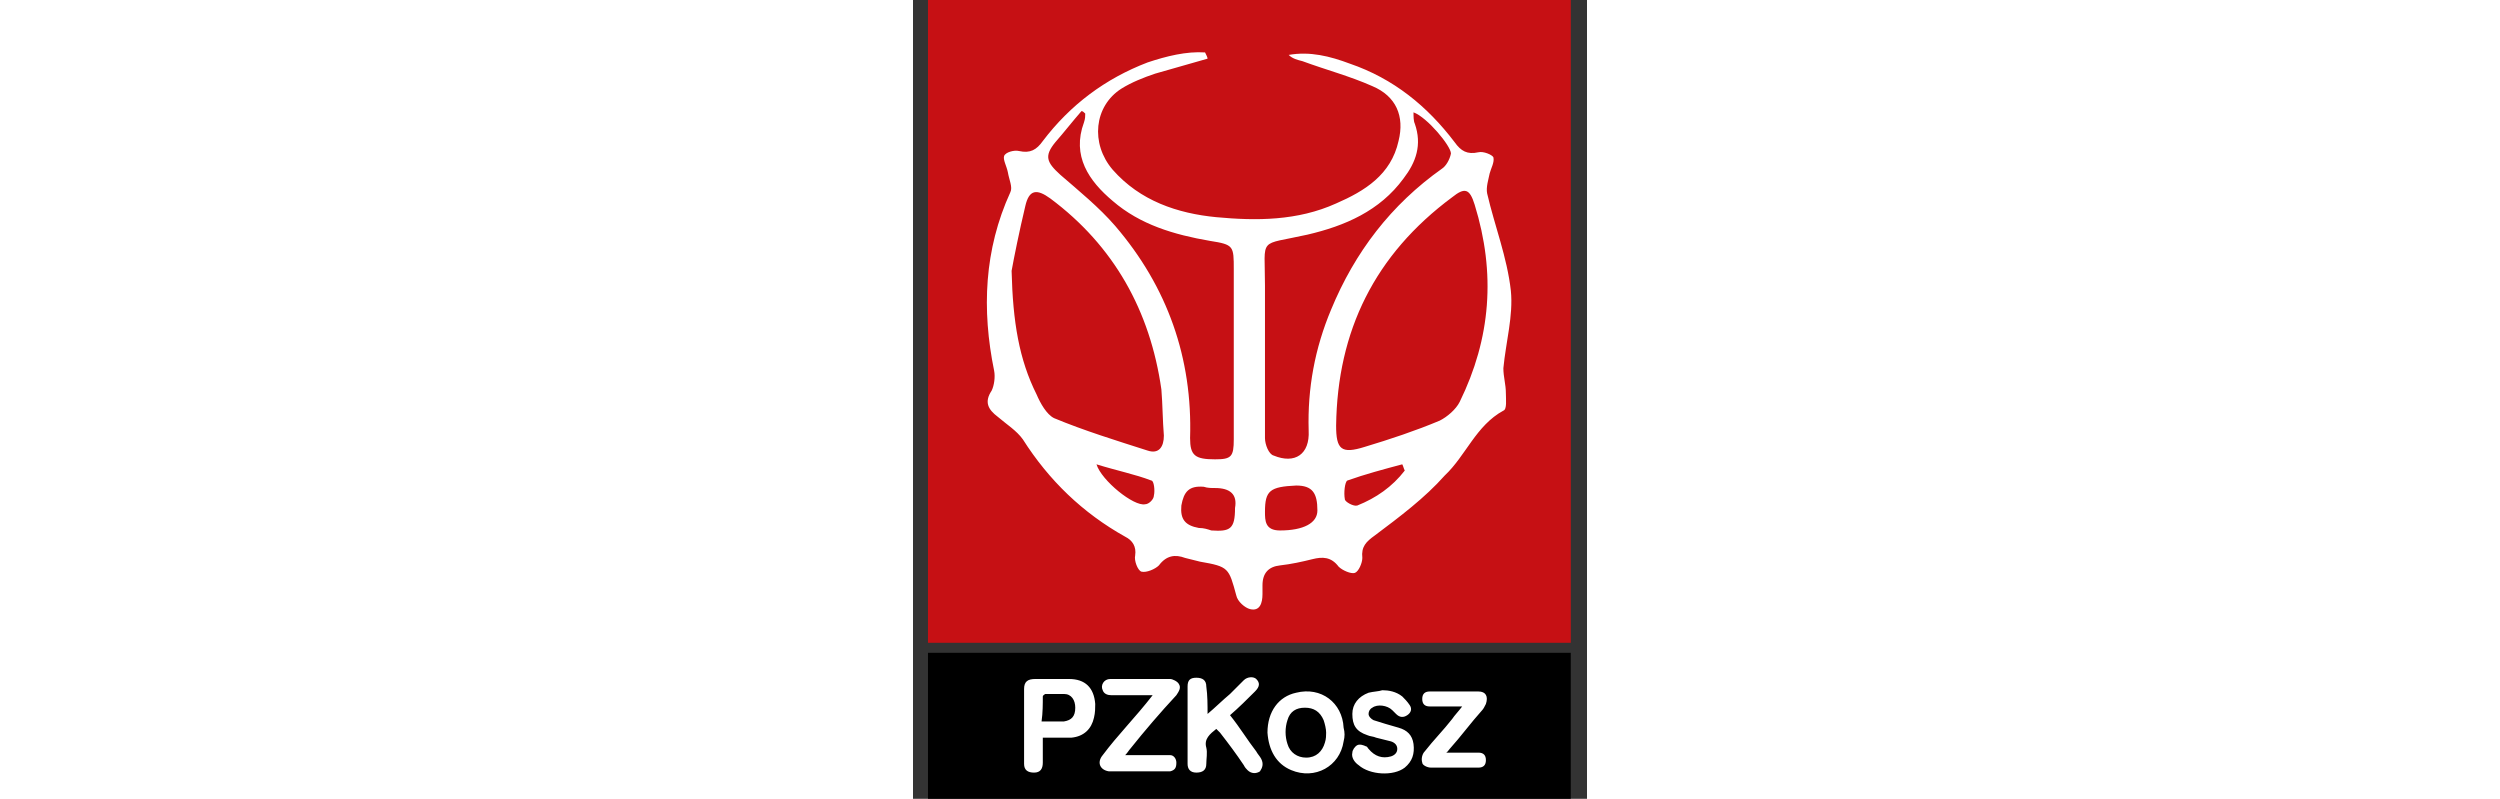 <?xml version="1.0" encoding="utf-8"?>
<!-- Generator: Adobe Illustrator 28.3.0, SVG Export Plug-In . SVG Version: 6.00 Build 0)  -->
<svg version="1.1" id="Layer_1" xmlns="http://www.w3.org/2000/svg" xmlns:xlink="http://www.w3.org/1999/xlink" x="0px" y="0px"
	 viewBox="0 0 54 64" style="enable-background:new 0 0 54 64;" xml:space="preserve" width="169" height="54">
<rect x="0" y="0" width="54" height="64" fill="#333333" stroke="none"/>
<style type="text/css">
	.st0{clip-path:url(#SVGID_00000013155874767981532070000009476734494287874459_);}
	.st1{fill:#FFFFFF;}
	.st2{fill:#C61014;}
</style>
<g>
	<defs>
		<rect id="SVGID_1_" x="1.2" width="51.5" height="64"/>
	</defs>
	<clipPath id="SVGID_00000102527763072333841430000010600315678985380261_">
		<use xlink:href="#SVGID_1_"  style="overflow:visible;"/>
	</clipPath>
	<g style="clip-path:url(#SVGID_00000102527763072333841430000010600315678985380261_);">
		<path d="M52.8,52.3H1.2V64h51.5V52.3z"/>
		<path class="st1" d="M23.6,57.2c0.6-0.5,1.2-1.1,1.8-1.6c0.4-0.4,0.7-0.7,1.1-1.1c0.3-0.3,0.8-0.3,1-0.1c0.3,0.3,0.3,0.6-0.1,1
			c-0.6,0.6-1.3,1.3-2,1.9c0.8,1,1.4,2,2.1,2.9c0.1,0.2,0.3,0.4,0.4,0.6c0.2,0.4,0.1,0.7-0.1,1c-0.3,0.2-0.7,0.2-1-0.1
			c-0.1-0.1-0.2-0.2-0.3-0.4c-0.6-0.9-1.2-1.7-1.9-2.6c-0.1-0.1-0.2-0.2-0.3-0.3c-0.5,0.4-1,0.8-0.8,1.5c0.1,0.4,0,0.9,0,1.3
			c0,0.5-0.3,0.7-0.8,0.7c-0.5,0-0.7-0.3-0.7-0.7c0-2.1,0-4.1,0-6.2c0-0.5,0.2-0.7,0.7-0.7c0.5,0,0.8,0.2,0.8,0.7
			C23.6,55.7,23.6,56.5,23.6,57.2z M17.4,60c1.2-1.5,2.4-2.9,3.7-4.3c0.2-0.3,0.4-0.6,0.2-0.9c-0.1-0.2-0.5-0.4-0.7-0.4
			c-1.6,0-3.2,0-4.8,0c-0.5,0-0.8,0.5-0.6,0.9c0.1,0.3,0.4,0.4,0.7,0.4c0.9,0,1.9,0,2.8,0c0.1,0,0.3,0,0.5,0
			c-0.7,0.9-1.4,1.7-2.1,2.5c-0.7,0.8-1.3,1.5-1.9,2.3c-0.5,0.6-0.2,1.2,0.5,1.3c0.2,0,0.4,0,0.6,0c1.3,0,2.5,0,3.8,0
			c0.2,0,0.3,0,0.5,0c0.4-0.1,0.5-0.3,0.5-0.7c0-0.3-0.2-0.6-0.5-0.6c-0.2,0-0.5,0-0.7,0c-0.9,0-1.8,0-2.9,0
			C17.2,60.3,17.3,60.1,17.4,60L17.4,60z M10.9,59.1c0.6,0,1.2,0,1.8,0c1-0.1,1.6-0.7,1.8-1.6c0.1-0.4,0.1-0.8,0.1-1.1
			c-0.1-1.3-0.8-2-2.1-2c-0.9,0-1.8,0-2.7,0c-0.6,0-0.9,0.2-0.9,0.8c0,2,0,4,0,6c0,0.5,0.3,0.7,0.8,0.7c0.5,0,0.7-0.3,0.7-0.8
			c0-0.6,0-1.3,0-2C10.6,59.1,10.8,59.1,10.9,59.1L10.9,59.1z M10.4,55.8c0-0.1,0.2-0.2,0.2-0.2c0.5,0,1,0,1.5,0
			c0.6,0,0.9,0.5,0.9,1.1c0,0.7-0.3,1-0.9,1.1c-0.6,0-1.2,0-1.8,0C10.4,57.1,10.4,56.4,10.4,55.8L10.4,55.8z M30.3,61.7
			c1.9,0.8,3.9-0.3,4.2-2.3c0.1-0.4,0.1-0.7,0-1.1c-0.1-2-1.8-3.3-3.8-2.8c-1.4,0.3-2.3,1.5-2.3,3.2C28.5,60.1,29.1,61.2,30.3,61.7
			L30.3,61.7z M33,59.5c-0.2,0.7-0.7,1.2-1.5,1.2c-0.7,0-1.3-0.4-1.5-1.1c-0.2-0.6-0.2-1.3,0-1.9c0.2-0.7,0.7-1,1.4-1
			c0.7,0,1.2,0.3,1.5,1c0.1,0.3,0.2,0.7,0.2,1C33.1,58.9,33.1,59.2,33,59.5z M36.5,55.5c-0.8,0.3-1.3,0.9-1.3,1.7
			c0,0.9,0.3,1.4,1.2,1.7c0.2,0.1,0.5,0.1,0.7,0.2c0.4,0.1,0.8,0.2,1.2,0.3c0.3,0.1,0.5,0.3,0.5,0.6c0,0.3-0.2,0.5-0.5,0.6
			c-0.7,0.2-1.3,0-1.8-0.6c-0.1-0.1-0.1-0.2-0.2-0.2c-0.2-0.1-0.5-0.2-0.7-0.1c-0.2,0.1-0.4,0.4-0.4,0.6c-0.1,0.4,0.2,0.8,0.5,1
			c0.9,0.8,2.8,0.9,3.7,0.2c0.6-0.5,0.8-1.1,0.7-1.9c-0.1-0.7-0.5-1.1-1.2-1.3c-0.7-0.2-1.4-0.4-2-0.6c-0.2-0.1-0.4-0.3-0.4-0.5
			c0-0.2,0.1-0.4,0.3-0.5c0.4-0.3,1.2-0.2,1.6,0.2c0.1,0.1,0.2,0.2,0.3,0.3c0.3,0.3,0.6,0.3,0.9,0.1c0.3-0.2,0.4-0.5,0.2-0.8
			c-0.2-0.3-0.4-0.5-0.6-0.7c-0.5-0.4-1.1-0.5-1.6-0.5C37.3,55.4,36.9,55.4,36.5,55.5L36.5,55.5z M43,60c0.9-1,1.7-2.1,2.6-3.1
			c0.1-0.1,0.2-0.3,0.3-0.5c0.2-0.6,0-1-0.6-1c-1.3,0-2.6,0-3.9,0c-0.4,0-0.6,0.2-0.6,0.6c0,0.4,0.2,0.6,0.6,0.6c0.7,0,1.4,0,2.1,0
			c0.1,0,0.3,0,0.5,0c-0.3,0.4-0.6,0.7-0.8,1c-0.7,0.9-1.5,1.7-2.2,2.6c-0.2,0.2-0.3,0.6-0.2,0.9c0,0.2,0.4,0.4,0.7,0.4
			c1.3,0,2.5,0,3.8,0c0.4,0,0.6-0.2,0.6-0.6c0-0.4-0.2-0.6-0.6-0.6c-0.2,0-0.5,0-0.7,0c-0.6,0-1.2,0-1.9,0
			C42.8,60.3,42.9,60.1,43,60L43,60z"/>
		<path class="st2" d="M52.8,0H1.2v51.5h51.5V0z"/>
		<path class="st1" d="M23.6,4.7c-1.4,0.4-2.8,0.8-4.2,1.2c-0.9,0.3-1.9,0.7-2.7,1.2c-2.2,1.4-2.5,4.4-0.7,6.5
			c2.2,2.5,5.2,3.5,8.3,3.8c3.2,0.3,6.5,0.3,9.6-1.1c2.3-1,4.4-2.3,5-5c0.5-2-0.2-3.6-2.1-4.4c-1.8-0.8-3.7-1.3-5.6-2
			c-0.4-0.1-0.8-0.2-1.1-0.5c1.7-0.3,3.3,0.1,4.9,0.7c3.5,1.2,6.2,3.4,8.4,6.3c0.5,0.7,1,1,1.9,0.8c0.4-0.1,1.1,0.2,1.2,0.4
			c0.1,0.4-0.2,0.9-0.3,1.3c-0.1,0.5-0.3,1.1-0.2,1.6c0.6,2.6,1.6,5.1,1.9,7.8c0.2,2-0.4,4.1-0.6,6.2c0,0.7,0.2,1.3,0.2,2
			c0,0.5,0.1,1.3-0.2,1.4c-2.2,1.2-3,3.6-4.7,5.2C41,39.9,39,41.4,37,42.9c-0.7,0.5-1.1,0.9-1,1.8c0,0.4-0.3,1.1-0.6,1.2
			c-0.3,0.1-1-0.2-1.3-0.5c-0.6-0.8-1.3-0.8-2.1-0.6c-0.8,0.2-1.7,0.4-2.6,0.5c-0.9,0.1-1.4,0.6-1.4,1.6c0,0.2,0,0.5,0,0.7
			C28,48.3,27.8,49,27,48.8c-0.4-0.1-1-0.6-1.1-1.1c-0.6-2.2-0.6-2.3-2.9-2.7c-0.4-0.1-0.8-0.2-1.2-0.3c-0.8-0.3-1.5-0.2-2.1,0.6
			c-0.3,0.3-1,0.6-1.4,0.5c-0.3-0.1-0.6-0.9-0.5-1.3c0.1-0.7-0.2-1.2-0.8-1.5c-3.4-1.9-6.1-4.5-8.2-7.8c-0.5-0.7-1.3-1.2-2-1.8
			c-0.8-0.6-1.1-1.2-0.5-2.1c0.2-0.4,0.3-1.1,0.2-1.6c-1-4.9-0.8-9.7,1.3-14.3c0.2-0.4-0.1-1-0.2-1.6c-0.1-0.5-0.4-1-0.3-1.3
			c0.1-0.3,0.8-0.5,1.2-0.4c0.9,0.2,1.4-0.1,1.9-0.8c2.2-2.9,5-5,8.4-6.3c1.5-0.5,3.1-0.9,4.6-0.8C23.5,4.4,23.6,4.6,23.6,4.7
			L23.6,4.7z M7.9,21.7c0.1,4.1,0.6,7.1,2,9.9c0.3,0.7,0.8,1.6,1.4,1.9c2.4,1,5,1.8,7.5,2.6c0.9,0.3,1.3-0.3,1.3-1.2
			c-0.1-1.2-0.1-2.5-0.2-3.7C19,24.9,16.1,19.7,11,15.9c-1.1-0.8-1.7-0.7-2,0.6C8.5,18.6,8.1,20.6,7.9,21.7L7.9,21.7z M33.9,34.1
			c0,1.9,0.4,2.3,2.3,1.7c2-0.6,4.1-1.3,6-2.1c0.6-0.3,1.3-0.9,1.6-1.5c2.5-5.1,2.9-10.3,1.2-15.8c-0.4-1.3-0.8-1.4-1.8-0.6
			C37,20.4,34,26.5,33.9,34.1L33.9,34.1z M40.1,9c0,0.3,0,0.7,0.1,0.9c0.6,1.7,0.1,3.1-0.9,4.4c-1.9,2.6-4.7,3.8-7.7,4.5
			c-4,0.9-3.4,0.1-3.4,4.1c0,4.1,0,8.1,0,12.2c0,0.5,0.3,1.3,0.7,1.4c1.7,0.7,2.9-0.1,2.8-2c-0.1-3.4,0.5-6.6,1.8-9.7
			c1.9-4.6,4.8-8.4,8.9-11.3c0.3-0.2,0.6-0.7,0.7-1.2C43.1,11.7,41.2,9.4,40.1,9L40.1,9z M13.8,9.1c-0.1-0.1-0.2-0.2-0.3-0.2
			c-0.7,0.8-1.4,1.7-2.1,2.5c-0.9,1.1-0.7,1.6,0.4,2.6c1.5,1.3,3.1,2.6,4.4,4.1c4.2,4.9,6.2,10.6,6,17c0,1.4,0.4,1.7,2,1.7
			c1.3,0,1.5-0.2,1.5-1.6c0-4.5,0-9.1,0-13.6c0-1.9,0-2-1.9-2.3c-2.9-0.5-5.6-1.3-7.8-3.2c-1.9-1.6-3.3-3.6-2.3-6.3
			C13.8,9.5,13.8,9.3,13.8,9.1z M25.8,40.7c0.2-1.1-0.4-1.6-1.6-1.6c-0.3,0-0.6,0-0.9-0.1c-1.2-0.1-1.6,0.4-1.8,1.5
			c-0.1,1.1,0.3,1.6,1.4,1.8c0.4,0,0.7,0.1,1,0.2C25.4,42.6,25.8,42.4,25.8,40.7L25.8,40.7z M28.2,41c0,0.7,0,1.5,1.2,1.5
			c1.9,0,3-0.6,3-1.6c0-1.4-0.4-2-1.7-2C28.6,39,28.2,39.3,28.2,41L28.2,41z M39.4,37.7c-0.1-0.2-0.1-0.3-0.2-0.5
			c-1.5,0.4-3,0.8-4.4,1.3c-0.2,0.1-0.3,1-0.2,1.5c0,0.2,0.7,0.6,1,0.5C37.1,39.9,38.4,39,39.4,37.7z M14.7,37.2
			c0.4,1.3,3,3.4,3.9,3.2c0.3,0,0.7-0.4,0.7-0.7c0.1-0.4,0-1.2-0.2-1.2C17.8,38,16.3,37.7,14.7,37.2z"/>
	</g>
</g>
</svg>
